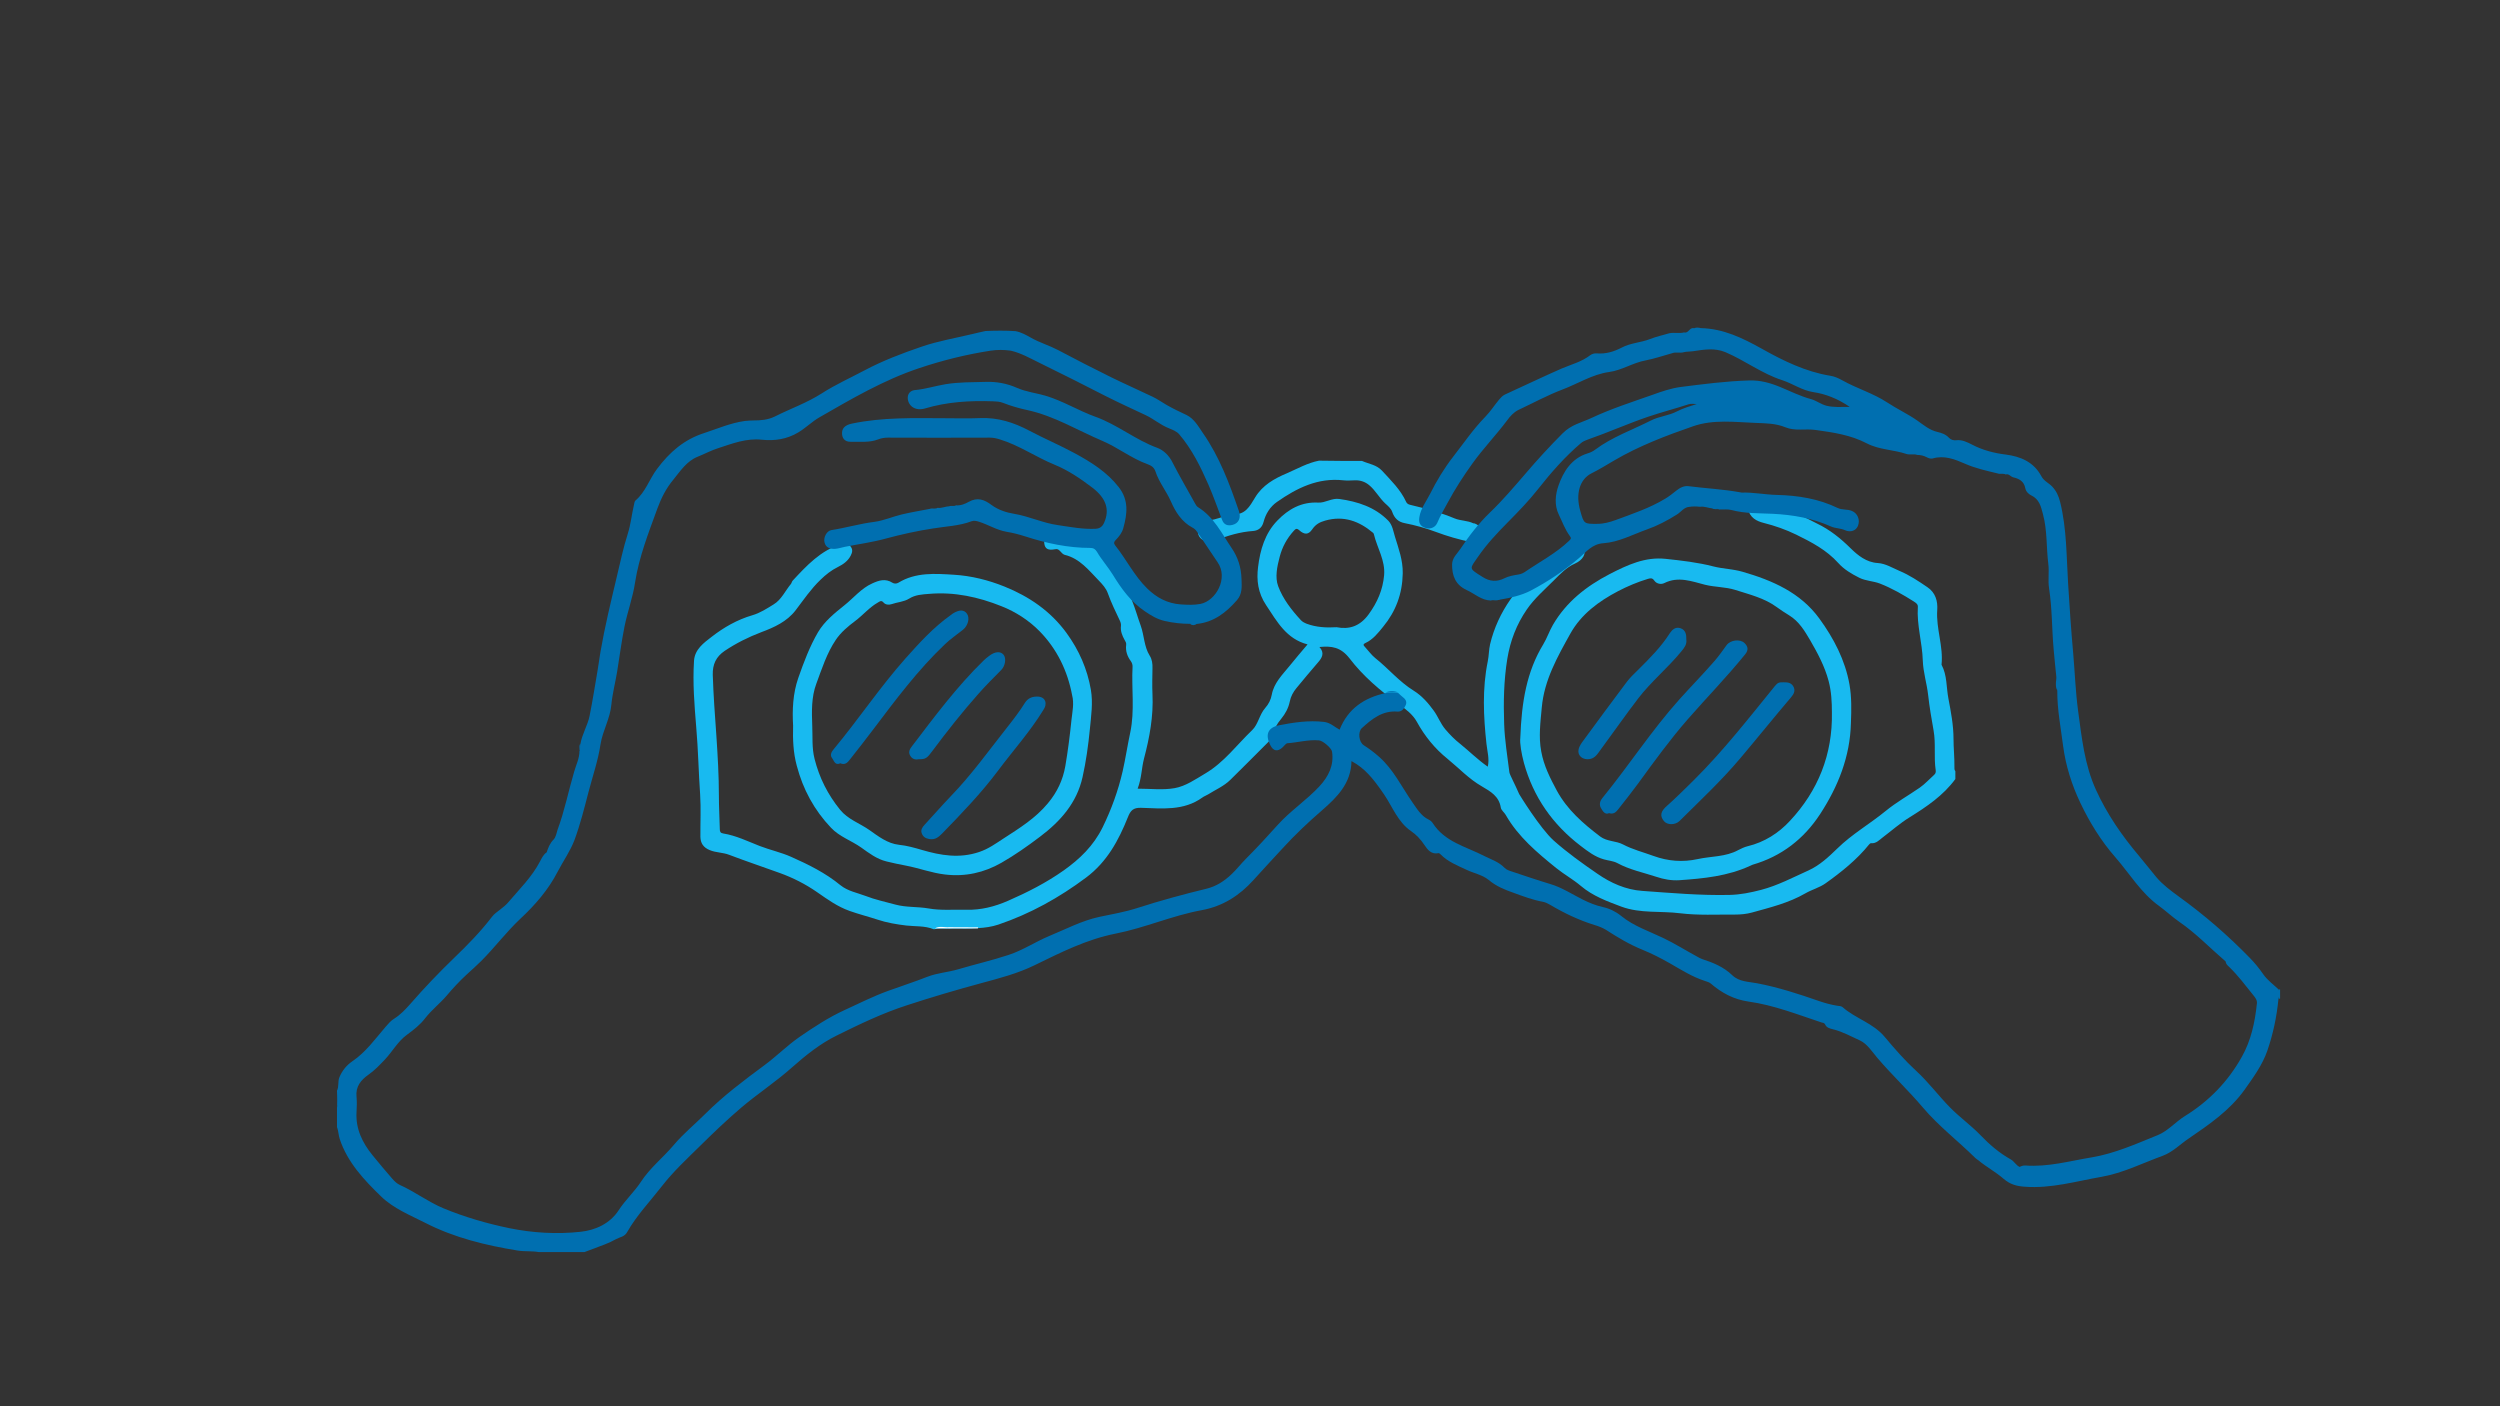 <?xml version="1.0" encoding="utf-8"?>
<!-- Generator: Adobe Illustrator 19.2.0, SVG Export Plug-In . SVG Version: 6.00 Build 0)  -->
<svg version="1.1" xmlns="http://www.w3.org/2000/svg" xmlns:xlink="http://www.w3.org/1999/xlink" x="0px" y="0px"
	 viewBox="0 0 1920 1080" style="enable-background:new 0 0 1920 1080;" xml:space="preserve">
<rect x="0" y="0" width="1920" height="1080" fill="#333333" stroke="none"/>
<style type="text/css">
	.st0{fill:#18BAF0;}
	.st1{fill:#FFFFFF;}
	.st2{fill:#006FB0;}
</style>
<g id="Jumelles">
	<path class="st0" d="M1501,588.9c0.1-7.2-0.7-14.3-0.7-21.4c0-10.5-2-20.9-3.9-30.9c-1.7-8.6-0.9-17.9-5.3-26.1
		c1.5-14.2-4.3-27.8-3.3-42c0.5-6.9-1.4-13.4-7.5-17.5c-6.9-4.7-13.9-9.4-21.6-12.6c-5.4-2.3-10.6-5.6-16.6-6
		c-8.7-0.5-15.3-5.9-20.8-11.3c-7.8-7.7-16-14.3-25.8-19c-8-3.9-15.8-8.4-24.1-11.6c-6.5-2.5-13.8-3-19.8-7.2
		c-1.9-1.4-4.4-1.9-5.9,0.1c-1.5,2-3.8,3.3-3.2,7.1c1.2,7.3,6.9,9.8,12,11.1c8.7,2.2,17,5.1,25,9c11.8,5.8,23.3,11.8,32.3,21.8
		c4.4,4.9,10.1,8.3,16.1,11.3c5,2.5,10.6,2.5,15.7,4.4c9.3,3.6,17.9,8.6,26.3,13.9c1.5,1,3.2,2,3,4.2c-0.9,13.9,3.4,27.3,3.8,41.1
		c0.3,9,3.1,17.5,4.1,26.4c1,9.2,2.6,18.3,4.2,27.4c1.8,10.1,0.1,20.3,1.6,30.3c0.2,1.5,0,2.6-1.1,3.6c-3.7,3.3-7.1,7.1-11.1,9.9
		c-8.7,6-18,11.2-26.3,18c-12.1,9.9-25.8,17.7-37,28.7c-6.7,6.5-13.5,12.9-22,16.8c-12,5.4-23.6,11.6-36.5,15
		c-8.1,2.1-15.9,3.7-24.3,3.9c-22.4,0.5-44.8-1.5-67.1-3.1c-12.7-0.9-24.2-6.1-34.3-13.1c-11.5-7.9-23-16.1-33.6-25.5
		c-10.5-9.4-26.6-35.7-26.6-35.8c-3.1-7.3-7.3-14.9-7.5-16.7c-1.5-12.3-3.6-24.6-4-37c-0.6-16.7-0.3-33.4,2.4-50.1
		c2.3-14,7.1-26.4,14.9-37.8c5.8-8.5,13.7-15.3,20.9-22.5c4.8-4.8,9.6-10,16.2-12.9c6.1-2.7,8.7-7.6,6.8-11.5
		c-1.8-3.7-6.8-4.5-12.8-2c-5.3,2.2-9.4,5.9-13.6,9.7c-10.6,9.8-21.6,19.2-29.9,31.2c-7.4,10.6-12.7,22-15.7,34.5
		c-1,4.3-0.9,8.9-1.8,13.2c-4.3,21.1-3.3,42.2-1,63.4c0.6,5.7,2.4,11.5,1,17.5c-7.8-5.4-14.2-11.9-21.3-17.6
		c-4.2-3.3-7.8-7-11.3-11.1c-3.7-4.4-5.6-9.8-8.8-14.2c-4.2-5.8-9.1-11.5-15.4-15.4c-11.2-6.9-19.5-17.1-29.6-25.1
		c-2.9-2.3-5.2-5.6-7.8-8.4c-1.2-1.3-2-2.1,0.3-3.2c5.8-2.7,9.6-7.6,13.5-12.4c9.8-11.9,14.8-25.3,15.1-41c0.2-10.2-3.2-19.1-6-28.3
		c-1.3-4.2-1.9-8.9-5.1-12.2c-10.3-10.5-23.5-14.7-37.7-16.7c-5.7-0.8-10.7,3.1-16,2.8c-13-0.7-23,5-31.5,13.8
		c-9.5,9.8-13.2,22.5-14.8,35.6c-1.3,10.2-0.1,20,6.2,29.4c8.4,12.6,15.5,25.9,31.8,30.1c-4.8,5.7-9.4,11-13.8,16.5
		c-5.5,6.8-12,13-13.7,22.2c-0.7,3.8-2.4,7.2-5,10.1c-4.5,5.1-5.4,12.6-10,17c-11.8,11.3-21.6,24.8-36,33.3
		c-7.6,4.5-15.1,9.8-23.6,11.3c-9,1.6-18.5,0.4-28.4,0.4c3.1-8.1,3-15.9,4.9-23.1c4.3-16.3,7.3-32.5,6.5-49.4
		c-0.3-6.6-0.1-13.3,0-20c0.1-3.4-0.3-6.8-2.1-9.6c-4.4-7-4.2-15.4-6.9-23c-2.3-6.3-4.1-12.9-6.7-19.3c-4.2-10.5-8.4-20.8-17.1-28.6
		c-6.6-5.9-11.3-13.8-20.3-16.9c-4-1.4-7.7-3.7-11.2-6.3c-3.2-2.4-7.2-3.4-11.3-3.1c-5.1,0.3-8.2,4.8-7.5,10.9
		c0.5,4.2,2.9,5.6,8.4,4.5c1.9-0.4,2.7,0.4,3.8,1.5c1,1.1,2.1,2.4,3.4,2.8c11.7,2.8,18.6,11.9,26.4,19.9c2.8,2.9,5.5,5.9,6.8,9.6
		c2.6,7.3,6,14.2,9.3,21.2c0.6,1.3,0.9,2.5,0.8,3.8c-0.5,4,0.9,7.5,2.8,10.9c0.7,1.2,1.4,2.3,1.2,3.7c-0.6,4.7,0.8,8.8,3.6,12.6
		c0.8,1.1,1.4,2.8,1.3,4.2c-0.9,16.9,1.8,33.8-1.8,50.7c-2.1,9.8-3.6,19.9-5.8,29.6c-3.4,14.8-8.6,29.2-15.4,43.1
		c-7,14.2-17.5,24.3-29.9,33.1c-13.3,9.4-27.8,16.8-42.7,23.3c-10.3,4.5-20.9,7.2-32.2,6.9c-9.6-0.3-19.3,0.7-28.8-1
		c-8.5-1.5-17.2-0.7-25.6-3c-7.6-2.1-15.4-3.7-22.8-6.6c-6.6-2.5-13.7-3.7-19.4-8.3c-11.3-9.3-24.4-15.8-37.7-21.7
		c-7.8-3.5-16.3-5.3-24.3-8.4c-9.2-3.6-18.1-8-28-9.6c-2.1-0.3-2.6-1.4-2.6-3.4c-0.2-8.6-0.7-17.3-0.7-25.9
		c0-15.1-0.9-30.2-1.9-45.3c-1.1-15.7-2.3-31.4-2.8-47.2c-0.2-8.1,2.5-13.9,9.1-18.4c8.8-5.9,18.2-10.6,28.2-14.4
		c9.9-3.7,19.7-8.1,26.4-16.9c6.1-8,11.7-16.3,19-23.3c4.1-4,8.4-7.4,13.5-9.9c4-2,7.7-4.6,9.8-8.8c1.2-2.4,1.7-4.6-0.2-7
		c-2-2.5-4.7-2.6-7.3-1.7c-15.7,4.9-26.4,16.5-37.1,28c-0.7,0.7-0.8,1.9-1.4,2.6c-4.4,5.3-7.3,12.1-13.3,15.7
		c-5.2,3.2-10.4,6.6-16.3,8.3c-11.6,3.4-21.9,9.3-31.3,16.6c-6.1,4.7-12.9,9.6-13.5,18.3c-1.1,17.1,0.3,34.1,1.7,51.1
		c1.5,17.2,1.8,34.5,3,51.7c0.7,10.8,0.1,21.7,0.2,32.5c0.1,4.9,2.3,8.2,7.2,10.2c4.8,2,10,1.7,14.9,3.6
		c12.8,4.9,25.8,9.2,38.7,13.9c10.3,3.7,20.1,8.7,29,14.9c7.9,5.5,15.5,11,24.8,14.3c7,2.5,14.2,4.3,21.2,6.6
		c7.2,2.4,14.7,3.7,22.3,4.6c7,0.8,14.2,0.1,20.9,2.8c0.3,0,0.7,0,1,0c3.8-1.1,7.7-0.2,11.6-0.5c7.2-0.2,14.4,0.3,21.6-0.3
		c5.3-0.3,10.5-1,15.6-2.7c24.5-8.3,46.8-20.7,67.5-36.2c16-12,24.9-28.5,32-46.3c2-5.1,4.1-7.4,10.1-7.2
		c16.1,0.5,32.7,2.5,47.1-7.9c1.3-1,3-1.5,4.4-2.4c5.7-3.6,12.1-6.3,17-11.1c9.6-9.4,19.1-19,28.6-28.5c1.5-1.5,3-3,3.6-5.3
		c1.2-4.9,3.7-9.3,6.9-13.1c3.2-3.9,5.6-8.3,6.6-13.2c0.8-4.1,2.7-7.5,5.2-10.5c5.4-6.5,10.8-13.1,16.3-19.4
		c3.4-3.8,5.5-7.5,1.3-12.1c9.4-0.9,16.3,0,23.1,8.7c10.3,13.5,23.5,24.8,37.5,34.9c5.4,3.9,11,8,14.2,13.8
		c6.1,11.1,13.8,20.6,23.6,28.5c8.7,7.1,16.5,15.5,26.3,21.1c6.8,4,13.2,7.6,14.6,16.3c0.3,2.1,2.7,3.7,3.8,5.7
		c9.6,16.8,24.1,28.9,38.8,40.8c6.1,4.9,13,8.7,18.9,13.7c9.2,7.8,20.2,11.8,31.1,15.9c14.6,5.4,30.2,3.2,45.2,5.1
		c13.9,1.7,27.9,0.9,41.9,1c4.5,0,9-0.4,13.3-1.6c14-3.9,28.1-7.3,40.9-14.7c5-2.9,10.9-4.4,15.5-7.7c12.2-8.7,24-18.1,33.5-29.9
		c0.5-0.6,0.9-0.9,1.6-0.9c3.7,0.3,6-2.3,8.6-4.3c6.9-5.2,13.4-11,20.7-15.5c13.2-8.2,26-16.8,35.3-29.5c0-2,0-4,0-6
		C1500.8,591.2,1501,590,1501,588.9z M1026.5,481.7c-8.3,0.5-15.6,0-22.8-2.6c-1.8-0.7-3.5-1.6-4.6-2.8
		c-7.2-7.8-13.9-16.4-17.5-26.2c-2.5-6.8-0.8-14.9,1.2-22.5c2-7.6,5.5-14,10.7-19.8c1.5-1.6,2.2-2.4,4.3-0.6c4,3.6,7.1,3.6,10-0.7
		c2.6-3.8,5.7-5.5,10-6.7c14.2-4,26,0.4,36.7,9.4c0.4,0.3,0.6,0.8,0.7,1.3c2.5,10.4,8.8,19.9,7.8,31.3c-1,11.2-5.2,20.8-11.8,29.9
		C1044.5,481,1036.2,483.6,1026.5,481.7z"/>
	<path class="st0" d="M1420.4,525.7c-3.3-18.7-12.1-35.5-23.1-50.6c-14.5-20-36.2-29.4-59.1-36c-7.2-2.1-15-2.2-22.4-4.1
		c-12-3.1-24.4-4.5-36.6-5.8c-15.7-1.7-29.4,4.7-43,11.7c-17.9,9.3-33.2,21.3-43.5,38.9c-2.8,4.8-4.6,10.3-7.5,15.1
		c-12.7,20.9-16.6,44-17.6,71.7c-0.5,4.2,0.8,11.9,2.8,19.4c7.2,26.1,22,47.2,43.5,63.6c5.6,4.3,11.1,8.5,17.9,10.4
		c3.5,1,7.3,1.2,10.4,2.9c9.4,5.1,19.9,7.2,29.9,10.5c5.6,1.9,11.6,3,17.6,2.6c18.7-1.3,37.2-3.1,54.5-11.1c0.6-0.3,1.2-0.6,1.8-0.8
		c22.1-6.4,39.3-19.7,51.8-38.8c13.9-21.3,23.1-44.3,23.7-70.1C1421.9,545.3,1422.1,535.3,1420.4,525.7z M1374.6,630.5
		c-8.6,9.3-19.5,16.3-32.4,19.4c-2.5,0.6-5,1.8-7.3,3c-9.7,5.3-20.8,4.6-31.2,6.9c-11.4,2.5-22.7,1.6-33.7-2.4
		c-7.9-2.9-16-4.9-23.6-8.9c-5.3-2.8-12.2-2.1-17.5-6.1c-13-9.9-25.1-20.3-33.2-35.1c-5.2-9.7-10-19.1-12-30
		c-2.2-11.5-0.6-22.7,0.4-34.1c1.9-21,12.1-38.9,22-56.7c8.3-14.8,21.7-24.7,36.6-32.5c7.3-3.8,14.9-7,22.8-9.4
		c2.1-0.6,3.5-0.9,5,1.3c1.8,2.6,5.3,3.1,7.7,1.9c10.8-5.4,21.1-1.3,31.3,1.3c7.7,1.9,15.8,1.6,23.3,4c10.9,3.5,22.3,6.2,31.8,13.2
		c3.1,2.3,6.3,4.3,9.5,6.3c7.5,4.6,11.8,11.8,16.1,19.1c5.8,10,11.2,20.1,14.2,31.4c2.1,8,2.5,16,2.5,24.1
		C1407.5,579.4,1396.3,607.3,1374.6,630.5z"/>
	<path class="st0" d="M837.8,529.8c-2.7-15.9-9.1-30.5-18.8-43.8c-12.3-16.8-28.7-27.9-47.5-35.5c-12.4-5-25.6-8.3-38.9-9.1
		c-14.5-0.9-29.3-2-42.6,6.1c-1.5,0.9-3.3,0.9-4.7,0c-5.3-3.4-10.3-1.8-15.5,0.6c-8.4,3.8-14.1,11-21.1,16.6
		c-7.6,6.1-15.5,12.4-20.5,20.9c-6.4,11-10.9,23-15.1,35c-4.2,12-4.7,24.7-4,36.6c-0.3,10.8,0.1,20.8,2.8,30.8
		c4.8,18.3,13.4,34.1,26.3,47.7c6.5,6.9,15.7,9.9,23.2,15.2c6,4.3,12,8.9,19.5,10.7c5,1.2,9.9,2.3,14.9,3.2
		c10,1.9,19.6,5.6,29.9,6.8c15.6,1.9,30.1-1.4,43.4-9c10.3-5.9,20.1-12.8,29.6-20c15.8-11.9,28.3-26,32.7-45.8
		c2.7-12.1,4.4-24.4,5.6-36.7C838,549.9,839.5,539.7,837.8,529.8z M822.9,552.8c-1.2,11.8-2.7,23.6-4.7,35.4
		c-1.9,10.9-6.3,20.2-13.4,28.7c-9.5,11.5-21.8,19.1-34,27c-6,3.9-11.7,8.1-19,10.5c-15,5-29.2,2.6-43.6-1.6
		c-5.8-1.7-11.7-3.4-17.8-4c-8.9-1-15.8-6.5-22.8-11.4c-7.4-5.2-16.4-8.1-22.4-15.5c-9.4-11.6-15.9-24.4-19.6-39
		c-2.2-8.6-1.4-17.1-1.8-25.7c-0.4-10.8-0.7-21.8,3.1-32c4.3-11.6,8.1-23.6,15-33.8c3.8-5.7,9.4-10.4,14.9-14.5
		c6-4.5,10.8-10.4,17.3-14.1c1.6-0.9,2.7-2.1,4.5,0c1.5,1.7,4.1,1.9,6.1,1.2c4.5-1.6,9.4-1.7,13.6-4.3c4.6-2.9,9.9-3.2,15.2-3.6
		c19.4-1.7,38,2.4,55.7,9.5c10.9,4.3,21.1,10.9,29.3,19.3c13.3,13.6,21.4,30.4,24.9,49.1C825,540.2,823.6,546.5,822.9,552.8z"/>
	<g>
		<path class="st0" d="M1046,354c5.2,2.3,11.1,2.9,15.3,7.4c6.9,7.5,14.3,14.6,18.6,24c0.9,1.9,2.3,2.1,3.9,2.5
			c11.4,2.7,22.7,5.8,33.5,10.3c4.4,1.8,9.7,1.5,14.2,3.7c0.3,0.1,0.7,0,1,0.1c4.1,1.4,7.9,6.6,7.2,9.7c-0.8,3.8-4.3,5.7-10,4.6
			c-9.2-1.9-18.2-4.5-27-7.8c-7.7-2.9-15.7-5.1-23.8-6.7c-4.9-0.9-8-3.7-9.7-8.7c-0.8-2.5-3.3-4.6-5.4-6.5
			c-4.6-4.3-7.5-10.1-12.4-14.1c-3.2-2.6-6.9-3.8-11.1-3.6c-2.8,0.1-5.7,0.3-8.5,0c-19.6-2.2-35.8,5.9-51.1,16.6
			c-5.3,3.7-8.7,9.2-10.3,15.4c-1.2,4.6-4.2,6.6-8,6.9c-10,0.7-19.4,3.5-28.7,7.2c-7.5,3-14.6-1.3-13.6-8c0.7-4.7,4.5-7.1,8.3-7.4
			c5.9-0.5,11-3.1,16.6-4.4c0.5-0.1,1-0.4,1.4-0.4c9.8,1.2,13.5-6.1,17.5-12.7c5.7-9.5,14.9-14.6,24.4-18.6c8.1-3.5,15.9-8,24.7-9.7
			C1024,354,1035,354,1046,354z"/>
		<path class="st1" d="M729,712.1c7.4,0,14.8,0.1,22.2,0.1c0,0.3-0.1,0.5-0.2,0.8c-7.3,0-14.7,0-22,0c-0.3-0.2-0.4-0.4-0.3-0.6
			C728.8,712.2,728.9,712.1,729,712.1z"/>
		<path class="st1" d="M729,712.1c0,0.3,0,0.6,0,0.9c-3.7,0-7.3,0-11,0C721.5,710.9,725.3,712.4,729,712.1z"/>
		<path class="st2" d="M1235.8,624.5c-3.3,1.4-4.8-1.5-6.2-3.8c-1.6-2.6-0.9-5.5,1.1-7.9c20.2-24.8,37.7-51.8,59.1-75.7
			c8.9-9.9,18.2-19.4,26.9-29.4c3.4-3.9,6.3-8.1,9.3-12.2c2.8-3.9,10.2-5,13.7-1.7c2.8,2.6,3.3,5.4,0.6,8.7
			c-14,17.3-29.6,33.3-44.2,50c-13.6,15.6-25.8,32.4-38,49.2c-4.9,6.7-10.1,13.2-15.2,19.7C1241.2,623.6,1239.3,625.6,1235.8,624.5z
			"/>
		<path class="st2" d="M1370.1,524c3.2-0.1,6.1,0.6,7.5,3.8c1.3,3.1-0.1,5.4-2.3,8c-13.1,15.4-25.8,31.2-38.9,46.7
			c-14.4,17.1-30.7,32.3-46.5,48c-3.4,3.3-9.5,3.2-12,0.1c-3.4-4.2-2.4-7.6,2.3-11.7c7.1-6.3,13.8-13,20.5-19.6
			c22.7-22.5,42.3-47.7,62.4-72.4C1365.4,524.2,1366.2,523.9,1370.1,524z"/>
		<path class="st2" d="M1295.1,491.2c0.5,3.6-1.4,6.1-3.6,8.8c-10.4,12.8-23.3,23.3-33.3,36.3c-9.9,12.9-19.1,26.2-28.8,39.3
			c-2.6,3.5-4.7,7.6-10.3,7.5c-4.2-0.1-7.5-3-6.8-7.2c0.5-2.9,2.2-5.1,3.9-7.4c11-14.9,21.9-29.9,33.1-44.7c2.5-3.3,5.5-6.2,8.5-9.1
			c9-8.9,17.9-17.8,24.7-28.5c1.8-2.7,4.4-4.9,7.9-3.8C1294.6,483.7,1295.2,487.3,1295.1,491.2z"/>
		<path class="st2" d="M645.4,586.2c-4.2,2-4.9-2.2-6.5-4.2c-1.6-2.1-0.3-4.6,1.2-6.4c19-22.8,35.5-47.6,55.2-69.8
			c10.8-12.1,21.5-23.9,34.7-33.3c0.5-0.4,1.1-0.8,1.6-1.2c5.1-3.2,8.7-3.2,11,0c2.4,3.3,0.9,9.2-3.1,12.4
			c-4.5,3.6-9.4,6.9-13.6,10.9c-20.9,19.8-38.1,42.9-55.4,65.8c-5.9,7.8-11.9,15.5-18,23.2C650.9,585.8,648.7,587.7,645.4,586.2z"/>
		<path class="st2" d="M803,539.9c0.1,2.8-1,4.1-1.8,5.5c-10.1,16.5-23,30.8-34.5,46.2c-13.1,17.5-28.2,33.2-43.4,48.8
			c-2.6,2.6-5.2,4.7-9.5,4c-3.1-0.5-4.9-1.8-5.9-4.4c-1-2.7,0.5-4.7,2.2-6.6c6.7-7.2,13.1-14.6,19.9-21.7
			c16-16.5,29.3-35.1,43.5-53.1c4.8-6.1,9.6-12.3,13.7-18.9c2.3-3.7,6.1-5,10.3-4.7C801,535.3,802.8,537.4,803,539.9z"/>
		<path class="st2" d="M705.3,583.1c-2.5,0.6-5.1-0.3-6.5-3.2c-1.3-2.6,0.1-4.9,1.6-6.8c17.3-22.7,34.3-45.6,54.8-65.6
			c1.4-1.4,3-2.7,4.5-3.8c4.5-3.4,8.6-3.7,11-0.9c2.2,2.6,1.5,8.5-1.8,11.8c-5.9,6-12,12-17.6,18.4c-12.4,14-24,28.7-35.2,43.7
			C712,582.3,710.9,583.2,705.3,583.1z"/>
	</g>
</g>
<g id="Mains">
	<g>
		<path class="st2" d="M259,838c1.6,4,1.6,8,0,12C259,846,259,842,259,838z"/>
		<path class="st2" d="M1750.2,767c0-2.4,0-4.7,0-7.1c0.3,0,0.6,0,0.9,0c0,2.3,0,4.7,0,7C1750.7,767,1750.4,767.1,1750.2,767z"/>
		<path class="st2" d="M720.1,390c3.1,0.5,5.9-1.1,9-1.2c1.6-0.7,3.5,0.3,5.1-0.7c3.6,0.3,7-1.1,9.8-2.7c6.7-3.7,11.9-1.8,17.6,2.5
			c4.9,3.6,11,5.7,17.2,6.7c11.5,1.9,22.1,7.1,33.7,8.7c9.6,1.4,19.2,3.3,29,2.8c3.1-0.2,5.1-1.6,6.4-4.5c4.6-10.2,1.6-19-9-27.1
			c-9.1-6.9-18.6-13.4-29-17.6c-14.4-5.9-27.3-15-42.2-19.5c-2.5-0.8-5-1.3-7.7-1.3c-26,0.1-52,0.1-78,0c-2.7,0-5.2,0.4-7.7,1.4
			c-6.8,2.6-13.9,1.6-20.9,1.8c-5.1,0.1-6.9-3.3-6.7-7.2c0.2-4.2,3.8-6,7.7-6.8c23.4-4.9,47.1-4.2,70.8-4.1c9.2,0,18.3,0.3,27.5-0.1
			c13.7-0.6,26,3.4,37.9,9.7c11.5,6.1,23.6,11.2,35,17.4c12.5,6.8,24.5,14.3,33.5,25.8c7.9,10,6.7,20.5,3.6,31.6
			c-1,3.7-3.3,6.5-5.8,9.1c-1.4,1.4-1.7,2.5-0.5,4.1c8.6,10.7,14.6,23.3,24.5,33c7.3,7.2,15.7,11.7,26,12.4c5.1,0.3,10,0.6,15.1-0.4
			c11.9-2.4,21.6-19.8,13.1-32c-5.4-7.8-10.5-15.9-16-23.7c-0.8-1.2-2-2.2-3.3-2.9c-8.3-4.4-13.1-12.2-16.5-20
			c-3.5-8-9.2-14.8-11.9-23.1c-1-3-3-4.5-6.1-5.6c-12.3-4.4-22.7-12.8-34.7-17.9c-19-8.1-36.9-19.1-57.4-23.6
			c-6.5-1.4-12.8-3.2-18.9-5.6c-2.5-1-5.1-1.1-7.8-1.2c-17.6-0.6-35,0.4-52.1,5.5c-7,2.1-12.5-1.5-13.2-7.2
			c-0.5-4.3,2.3-6.6,5.3-6.9c8.1-0.7,15.7-3.2,23.6-4.5c10.2-1.7,20.5-1.5,30.7-1.8c8.6-0.3,16.6,1.2,24.5,4.7
			c6.7,2.9,14.1,3.8,21.2,5.8c13.7,4,25.7,11.6,38.8,16.3c17,6.1,30.8,17.8,47.6,23.9c4.6,1.7,9.1,5.9,11.7,11.4
			C906,366,912.2,376.4,918,387c0.5,1,1.3,2.1,2.2,2.6c12.1,7.5,18.1,20.1,25.7,31.3c4.9,7.2,7.3,14.8,7.6,23.9
			c0.2,6.1,0.6,11.4-3.5,16.1c-8.3,9.5-17.8,17-31,18.3c-1.6,0.3-3.3,0.4-4.9-0.1c-6.6,0-13.1-0.7-19.6-2.2
			c-5.8-1.3-10.7-4.3-15.5-7.6c-10.6-7.2-17.8-17.2-24.4-28c-3.7-6-8.6-11.4-12.2-17.6c-1.1-1.8-2.5-2.9-5-2.9
			c-17.2,0-33.9-3.6-50.2-8.9c-4.6-1.5-9.4-2.7-14.2-3.5c-7.5-1.3-13.9-5.4-21.1-7.7c-2-0.6-3.8-1.1-5.7-0.4
			c-9.4,3.6-19.5,3.9-29.3,5.5c-12.5,1.9-24.7,4.6-36.9,7.9c-10.2,2.8-20.8,4.2-31.3,6.3c-2.4,0.5-4.8,1.3-7.2,1.5
			c-3.7,0.3-7.1-0.8-8.2-4.6c-1.2-4,1.6-9.3,5.3-9.8c11-1.7,21.7-4.9,32.8-6.3c7.2-0.9,14-4,21.1-5.7c7.2-1.7,14.5-2.9,21.7-4.3
			C716,390,718.2,391.2,720.1,390z"/>
		<path class="st2" d="M1074,531.8c-3.3,0-6.6,0-9.9,0C1067.3,530.5,1070.6,530.5,1074,531.8z"/>
		<path class="st2" d="M1579.1,519.7c1.2,3.3,0.5,6.8,0.7,10.2C1578.2,526.7,1579.3,523.1,1579.1,519.7z"/>
		<path class="st2" d="M1296.9,388.9c2.8-1,5.7-0.9,8.5-0.1C1302.5,388.9,1299.7,388.9,1296.9,388.9z"/>
		<path class="st2" d="M1144.7,460.9c2.3-1.3,4.8-0.5,7.2-0.7C1149.7,461.8,1147.2,460.7,1144.7,460.9z"/>
		<path class="st2" d="M914,479.2c1.6,0,3.3,0,4.9,0.1C917.3,480.4,915.7,480.4,914,479.2z"/>
		<path class="st2" d="M1315,390.2c1.7,0,3.5-0.3,5.1,0.8C1318.4,390.8,1316.6,391.6,1315,390.2z"/>
		<path class="st2" d="M445.8,571.1c-0.2,1.7,0.6,3.6-0.7,5.2C445.2,574.5,444.4,572.6,445.8,571.1z"/>
		<path class="st2" d="M1359.6,310.8c-11.8-2.9-24-1.4-37.1-1.9C1338.3,305,1351.2,305.6,1359.6,310.8z"/>
	</g>
	<path class="st2" d="M1750.1,760c-4.1-3.9-8.8-7.2-12.1-12c-3-4.4-6.4-8.5-10.1-12.3c-16.9-17.4-35.2-33.2-54.9-47.4
		c-6-4.4-12.1-8.9-16.9-14.6c-4.5-5.3-8.7-10.9-13.2-16.2c-13.2-15.6-24.7-32.2-33.2-50.9c-8.8-19.3-10.9-40-13.7-60.5
		c-2-14.8-2.5-29.7-3.8-44.5c-1.6-17.8-2.8-35.7-3.9-53.5c-1.3-20.9-1-41.9-6.1-62.5c-1.2-4.8-2.9-8.5-6.2-12
		c-2.6-2.7-6.3-4.2-8.2-7.8c-5.8-10.9-15.8-15.2-27.4-16.7c-9-1.1-17.8-3.4-25.8-7.6c-3.9-2-7.7-3.9-12.2-3.4
		c-2.1,0.2-4.1-0.3-5.5-1.8c-2.5-2.7-5.6-3.8-9.1-4.6c-6-1.4-10.6-5.4-15.6-8.9c-7.2-5-15.4-8.8-22.8-13.7
		c-10.8-7.1-23.3-10.7-34.5-17c-2.9-1.6-5.9-3-9.2-3.5c-19-3.1-36.1-11.5-52.5-20.7c-14.9-8.3-29.6-15.5-47-15.9
		c-1.8-0.5-3.5-0.6-5.2,0.1c-3.4-1-4.2,4.2-7.6,3.2c-3.7,1-7.5-0.1-11.2,0.6c-5,1.5-10.2,2.6-15,4.5c-7.1,2.8-14.9,2.9-21.8,6.6
		c-5.8,3-12.1,5-19,4.4c-1.7-0.2-3.8,0.4-5.1,1.4c-6.6,5.1-14.6,7.1-22.1,10.3c-14.6,6.4-28.9,13.3-43.4,19.9
		c-1.9,0.9-3.2,2.4-4.4,3.8c-3.6,4.3-6.7,9.2-10.6,13.2c-9.3,9.5-16.7,20.4-24.8,30.8c-6.9,8.9-12.7,18.5-17.7,28.5
		c-2.9,5.8-7.1,11-8.2,17.7c-0.8,4.5,0.5,7.3,5.2,8.6c3.7,1,7.2-0.9,8.5-4c2.3-5.5,5.3-10.5,8.1-15.7c5.6-10.4,12-20.3,18.9-29.9
		c8.3-11.6,18.2-21.8,26.7-33.2c2.3-3.1,5-6.2,8.7-8c11.3-5.3,22.3-11.3,33.9-15.7c11.9-4.5,22.8-11.6,35.7-13.4
		c9.8-1.3,18.2-7.1,28-8.9c6.9-1.3,13.6-3.7,20.3-5.5c2.9-1.2,6.1,0.1,9-0.8c2.4-0.6,4.9-0.4,7.4-0.8c8.2-1.2,16.3-2.7,24.7,0.8
		c15,6.4,28,16.5,43.6,21.5c8,2.6,15.1,7.8,23.6,9.1c9.9,1.5,19,5.1,28.2,11.4c-6.6,0-12.2,0.5-17.9-0.9c-4.2-1.1-7.7-3.9-11.6-5
		c-8.3-2.2-15.7-6-23.5-9.2c-7.9-3.3-15.7-5.5-24.3-5.2c-17.6,0.5-35.1,2.8-52.5,5c-7.5,1-14.7,3.5-21.6,6
		c-15.9,5.6-32.1,10.8-47.4,18c-7.3,3.4-15,4.9-21.6,11.5c-10.1,10.1-19.8,20.7-29,31.5c-8.7,10.1-17.3,20.2-26.9,29.4
		c-8.7,8.4-16,17.8-22.6,27.8c-2.6,3.9-6.5,7-6.5,12.3c0,8.6,2.6,15.4,11.1,19.4c6.2,2.8,11.3,7.9,18.6,8.1c2.3-1,4.9,0.1,7.2-0.7
		c8-1.3,16.5-3.3,23.3-6.8c13.3-7,26-15.4,37.5-25.3c5.4-4.6,9.9-10.6,18.4-11.2c11.9-0.8,22.6-6.7,33.6-10.6
		c8-2.8,15.8-6.9,23.2-11.6c3-1.9,5.1-5.3,9-5.7c2.8-0.8,5.7-0.6,8.5-0.1c3.4-0.5,6.4,1,9.7,1.3c1.6,0.8,3.5-0.3,5.1,0.8
		c3.1,0.1,6.5-0.4,9.4,0.4c10.4,2.8,21.3,2.4,31.8,2.9c15.6,0.8,30.4,3.4,44.5,9.7c3.5,1.6,7.4,1.3,10.9,2.9
		c4.2,1.9,8.4,0.4,9.9-3.3c1.9-4.7-0.3-9.7-4.6-11.5c-3.6-1.5-7.5-0.6-11-2.3c-14.7-7.1-30.4-9.6-46.7-10c-9-0.2-18-2.1-27.1-1.8
		c-0.3,0-0.6-0.2-1-0.2c-13.1-2.4-26.4-3-39.6-4.7c-3.6-0.5-6.7,1.2-9.5,3.4c-2.7,2.2-5.5,4.4-8.5,6.2
		c-11.9,7.2-25.1,11.6-38.1,16.4c-4.5,1.6-9,2.9-13.8,2.9c-10.5,0.1-10.5,0.1-13.3-9.8c-3.8-13.1-0.6-24.5,8.8-29.1
		c5.9-2.9,11.4-6.4,17.1-9.7c19.1-11.2,39.8-19.1,60.6-26.3c15.7-5.5,32.2-3.2,48.3-2.6c7.5,0.3,15.4,0.3,22.8,3.4
		c7.3,3,15.3,0.9,23,2c13.6,1.9,27,3.8,39.4,10.3c9.6,5,20.6,4.8,30.6,8.2c2.7,0.8,5.6-0.3,8.2,0.7c2.5,0,4.8,0.5,7.1,1.7
		c1.4,0.8,3.3,1.4,4.7,1c8.8-2.6,17,0.6,24.5,3.9c8.3,3.7,16.8,5.5,25.4,7.6c2,0.8,4.2-0.3,6.2,0.8c2.5-0.8,3.7,1.7,5.8,2.2
		c4.4,1,8.2,3,9.2,8.2c0.4,2.5,2.5,4.7,4.5,5.6c6.3,3,7.5,8.4,9.1,14.5c3.4,12.6,2.5,25.4,4.1,38.1c0.8,6.2-0.4,12.7,0.6,18.9
		c2.4,15.5,2.1,31.2,3.5,46.8c0.6,7.2,1.4,14.3,2.1,21.5c1.1,3.4-0.2,6.9,0.7,10.2c-0.1,14.4,2.7,28.5,4.5,42.7
		c2,15,6.6,29.6,13.2,43.5c7.2,15.1,15.9,29.2,26.9,41.8c11,12.6,19.6,27.3,33.6,37.4c5.2,3.8,10.1,8.4,15.4,12.1
		c13,8.9,23.8,20.3,35.7,30.5c0.1,1.8,1.4,3,2.6,4.1c7,6.7,12.7,14.5,18.8,22c1.5,1.8,2.9,3.7,2.6,6.2c-1.5,14.3-4.4,28.2-11.6,41
		c-10.6,19-25.3,34.1-43.8,45.5c-7.2,4.5-12.9,11.4-20.8,14.6c-16.6,6.7-32.9,14.1-50.9,17.1c-16.9,2.8-33.5,7.5-50.8,6.2
		c-1.5-0.1-2.9,0.4-4.3,1.1c-2.8-1.2-4.1-4.2-6.7-5.7c-8.8-4.9-16.3-11.3-23.3-18.6c-7.4-7.7-16.2-13.9-23.7-21.6
		c-8.8-9-16.4-19.3-25.7-27.8c-8.7-8-16.6-17-24.1-26c-9.1-10.9-22.5-14.2-32.5-23c-1-0.9-2.8-0.9-4.2-1.1
		c-4.8-0.8-9.6-2.1-14.2-3.7c-15.4-5.4-30.9-10.4-47-13.5c-6.7-1.3-14-1.1-19.3-6.2c-6.6-6.4-14.7-9.7-23.1-12.4
		c-1.3-0.4-2.3-1.1-3.5-1.7c-8.9-4.8-17.4-10.2-26.6-14.6c-10.9-5.2-22.5-9-32.2-16.9c-3.9-3.2-8.9-5.7-14.1-6.8
		c-5.3-1.2-10.3-3.2-15.1-5.6c-8.4-4.2-16.4-9.5-25.3-12.1c-9.7-2.9-19.3-6.2-28.9-9.4c-2.2-0.7-4.5-1.4-6.1-3
		c-4.4-4.6-10.2-6.4-15.6-9.1c-13.9-7.2-30.3-10.7-39.6-25.3c-0.7-1.1-1.8-2-3-2.6c-6.1-2.9-9.2-8.6-12.9-13.8
		c-8.1-11.7-14.3-24.8-25.3-34.5c-3.7-3.3-7.6-6.2-11.8-8.9c-3.7-2.4-4.6-10.2-1.4-13.1c7.7-7,15.7-13.6,27.3-12.7
		c3.4,0.3,5.1-2.3,6.3-4.8c1.2-2.4,0.2-4.5-1.9-6.1c-1.3-1-2.5-2.2-3.7-3.3c-3.3-0.4-6.6-0.5-9.9,0c-16.2,3.6-28.7,11.8-35.2,28.1
		c-3.8-2-7.1-5.5-12.2-6c-11.6-1.3-23,0.4-34.2,2.6c-8.8,1.7-10.9,7.3-6.8,15.3c2.4,4.7,5.6,5.2,9.5,1.6c1.2-1.1,2.4-3,3.7-3.1
		c8.1-0.6,16-2.9,24.2-2.2c3.1,0.3,9.6,6,10,8.6c1.6,10.6-2.7,19.1-9.6,26.6c-9.9,10.7-22.3,18.8-32.1,29.7
		c-7.9,8.8-16,17.6-24.4,26c-3.9,3.9-7.2,8.3-11.3,12.1c-5.6,5.3-11.8,9.2-19.3,11c-17.7,4.3-35.3,9.1-52.7,14.7
		c-9.5,3.1-19.6,4.8-29.5,6.9c-13.3,2.9-25.6,9.4-38.2,14.6c-10.6,4.4-20.3,11-31.4,14.6c-12.7,4.2-25.8,7.2-38.6,11
		c-7.8,2.3-16.2,2.8-23.8,5.8c-9.9,3.9-19.9,7.1-29.8,10.7c-11.4,4.1-22.3,9.6-33.4,14.7c-12.5,5.7-23.7,13.1-34.8,20.7
		c-9.4,6.5-17.6,14.8-26.8,21.6c-15.8,11.7-31.6,23.5-45.5,37.4c-8.1,8.1-17,15.3-24.4,24.1c-8.1,9.6-18.1,17.4-25.1,28.1
		c-5.1,7.8-12.1,14.1-17.2,22c-6.7,10.3-17.9,15.3-29.2,16.5c-18.2,2-36.8,0.9-54.9-2.8c-17.3-3.6-34.2-8.5-50.6-15.3
		c-11.7-4.9-21.8-12.7-33.4-17.9c-2.2-1-4.1-2.9-5.7-4.7c-5.2-6-10.3-12-15.3-18.2c-7.7-9.5-12.9-20.1-12.2-32.8c0.2-4,0.4-8,0-12
		c-0.8-7.8,3.3-12.8,9.1-16.9c4.8-3.3,8.8-7.6,12.8-11.8c5.8-6.2,9.9-13.9,16.8-18.9c5.2-3.8,10.2-7.7,14-12.7
		c4.9-6.3,11.2-11.2,16.4-17.2c4.8-5.7,9.8-11.1,15.3-16.2c3.8-3.5,7.7-6.9,11.3-10.5c10.4-10.4,19.2-22.2,30-32.4
		c11.3-10.5,21.6-22.3,28.8-36.3c4.2-8.1,9.7-15.8,12.9-24.3c4.4-11.9,7.5-24.3,10.7-36.6c3.2-12.3,7.4-24.3,9.3-37
		c1.6-10.2,7.3-19.5,8.3-30.2c0.8-8.5,3-16.8,4.4-25.2c1.9-11.6,3.4-23.4,5.7-34.9c2.3-11.4,6.4-22.4,8.1-33.8
		c3.1-19.9,10.4-38.3,17.2-57c2.9-7.9,6.7-15.4,12.1-21.9c5.5-6.7,10.2-14.3,18.9-17.8c5.3-2.1,10.4-4.9,15.9-6.6
		c10.8-3.5,21.3-7.7,33.4-6.4c9.5,1,19.1-0.3,28-5.7c5.8-3.5,10.5-8.3,16.1-11.5c24.7-14.2,49.4-28.7,76.7-37.8
		c17.9-6,36.1-10.5,54.8-13.4c5.2-0.8,10.3-0.7,15.5,0c8.1,1.9,15.3,6.1,22.7,9.7c16.7,8.2,33.3,16.5,49.8,25
		c10.1,5.1,20.5,9.9,30.8,14.7c6.3,2.9,11.5,7.6,18.1,10.2c2.7,1.1,5.9,2.3,7.9,4.6c9.8,11.5,16.4,24.9,22.4,38.6
		c3.9,8.9,7.1,18.2,10.6,27.3c1.5,3.8,4.4,4.6,8,3.7c4.7-1.2,6.7-5.4,4.8-10.8c-7.2-20.9-14.9-41.6-27.7-59.9
		c-3.5-5.1-6.7-10.9-12.5-13.7c-5.1-2.4-10.2-4.8-15.1-7.6c-3.7-2.1-7.2-4.7-11.1-6.5c-10.6-5.1-21.4-9.8-31.9-15
		c-13.6-6.7-27.2-13.7-40.6-20.8c-6.7-3.5-13.9-5.6-20.5-9.3c-3.9-2.2-7.7-4.4-12.2-5.2c-7.6-0.5-15.3-0.4-22.9-0.1
		c-3.5,0.8-7,1.5-10.5,2.4c-12.9,3.1-26,5.3-38.5,9.6c-15,5.1-30,10.8-44.1,18.3c-10.9,5.8-22.3,10.9-32.7,17.6
		c-11.4,7.3-24,11.7-35.9,17.7c-5.5,2.7-10.9,3.1-16.7,3.1c-2.2,0-4.3,0.2-6.5,0.4c-10.9,1.5-20.9,5.9-31.3,9.3
		c-15.5,5-26.6,14.8-36.1,27.5c-5.9,7.8-8.8,17.7-16.6,24.3c-0.8,0.7-0.9,2.4-1.2,3.6c-1.7,7.2-2.4,14.7-4.6,21.6
		c-3.6,11.3-6,22.7-8.7,34.1c-4.5,19-9.1,37.9-12.4,57.1c-0.8,4.7-1.4,9.5-2.2,14.2c-2,11.6-3.8,23.2-6.1,34.7
		c-1.5,7.5-5.9,14.2-7.1,21.9c-0.6,1.7,0.2,3.5-0.7,5.2c0,5.6-2.5,10.4-4,15.6c-4.4,14.9-7.4,30.2-12.8,44.8
		c-0.9,2.6-1.2,5.6-3.1,7.6c-2.8,2.8-4.1,6.2-5.3,9.8c-2.5,1.7-3.7,4.3-5,6.8c-6.3,12.1-16,21.6-24.7,31.8c-1.6,1.9-3.6,3.4-5.6,5
		c-2.3,1.9-4.9,3.5-6.7,5.9c-8.7,11.4-18.7,21.6-29,31.5c-11.7,11.3-23,23.1-33.7,35.4c-3.7,4.2-7.7,8.4-12.5,11.4
		c-2.6,1.6-4.5,3.9-6.5,6.2c-8,9.3-15.1,19.4-25.6,26.5c-4.4,3-7.8,7.2-9.9,12.3c-1.3,3.3-0.2,7-1.8,10.2c0,0.3,0,0.7,0,1
		c0.8,4,0.8,8,0,12c0,5,0,10,0,15c1.1,2.9,1.1,6.1,2.1,9.2c6,18,18.7,31.4,31.8,44.1c9.6,9.3,22.4,14.4,34.2,20.4
		c22.1,11.3,46.1,17.1,70.6,21.1c5.4,0.9,10.9,0.2,16.3,1.2c11.7,0,23.3,0,35,0c2.2-0.8,4.5-1.7,6.7-2.5c6-2.3,12.1-4.3,17.7-7.5
		c2.9-1.6,6.4-1.7,8.4-5.3c7.3-12.9,17.6-23.6,26.6-35.2c8.7-11.2,19.2-21,29.3-30.9c10.3-10.2,20.8-20.2,31.8-29.6
		c12.6-10.7,26.6-19.8,39-30.9c10.6-9.4,21.8-18.3,34.2-24.4c17.4-8.6,35-17.1,53.8-23.2c18.9-6.2,37.9-11.8,57.1-17
		c14-3.8,28-7.4,41.1-13.8c20.1-9.8,40-19.9,62.3-24.3c22.4-4.4,43.6-13.9,66.1-18c16.3-3,29.1-11.3,39.8-23.2
		c7.4-8.3,15-16.3,22.5-24.5c9.4-10.3,19.5-19.8,30.1-29c11.5-10,22.4-20.8,22.6-37.8c10.4,5.6,16.7,13.4,25.1,25.7
		c6.5,9.6,10.6,21.2,20.7,28.1c4.1,2.8,7.4,6.4,10.2,10.6c2.4,3.6,5.3,7.5,10.9,6.3c0.4-0.1,1.1,0.6,1.6,1
		c5.6,5.7,12.9,8.5,19.9,11.8c5.6,2.7,12.1,3.8,17,7.8c5.7,4.8,12.3,7.5,19.2,9.9c7.4,2.7,14.8,5.5,22.6,6.9
		c1.9,0.4,3.7,1.3,5.4,2.3c10.8,6.4,22.1,11.8,34.1,15.5c3,0.9,5.9,2,8.6,3.6c9,5.8,18.1,11.3,28.2,15.4c7.3,3,14.4,6.6,21.2,10.5
		c8.7,5,17.2,10.4,26.9,13.5c1.5,0.5,3.3,1,4.4,2c8.4,7.2,17.7,12.2,29,13.8c19.3,2.7,37.5,9.9,55.9,16c1,0.3,2.2,0.2,2.9,1.6
		c1.1,2.5,3.6,3.1,6.1,3.7c7.3,1.8,13.8,5.5,20.5,8.5c5.7,2.6,9.5,8.8,13.6,13.6c11.1,13,23.6,24.7,34.7,37.8
		c12.1,14.3,27.1,25.8,40.5,39c0.7,0.7,1.6,1.2,2.4,1.8c6.1,5.1,13.3,8.9,19.1,14c5.2,4.5,10.3,5.8,16.5,6.2
		c20.1,1.5,39.3-4.2,58.8-7.6c16.5-2.9,31.5-10.5,47.1-16.2c7.6-2.8,13.2-8.7,19.7-13.1c15.9-10.9,31.7-21.6,43.2-37.7
		c6.7-9.5,13.6-18.9,17.4-29.9c4.4-12.8,7.2-26,8.5-39.5C1750.7,764.7,1750.7,762.3,1750.1,760z M1287.8,316c-6.3,3.3-13.6,3.7-20,7
		c-14.4,7.3-29.7,12.6-42.8,22.4c-1.7,1.3-3.7,2.2-5.7,2.8c-12.4,3.8-18.7,14.1-22.4,24.8c-2.3,6.4-3.4,14.9,0.3,22.3
		c2.7,5.5,4.7,11.3,8.4,16.3c1.2,1.6,1.1,2.2-0.6,3.8c-10.2,9.7-22.6,16.1-34.1,24c-1.4,0.9-2.9,1.5-4.6,1.8
		c-3.7,0.6-7.5,1.2-10.9,2.9c-5.8,2.9-11.2,2.6-16.8-1c-11-6.9-10-6-3.4-15.6c6.6-9.6,14.5-18,22.7-26.3c8-8.1,16-16.3,23.1-25.3
		c10.1-12.8,20.8-25.1,33.3-35.7c1.3-1.1,3.1-1.9,4.8-2.5c15.8-5.5,31.2-12.4,47.1-17.8c10.1-3.4,20.5-6.1,30.6-9.4
		c2.2-0.7,4.2-0.2,6.3-0.2C1297.8,312,1292.6,313.5,1287.8,316z"/>
</g>
</svg>
